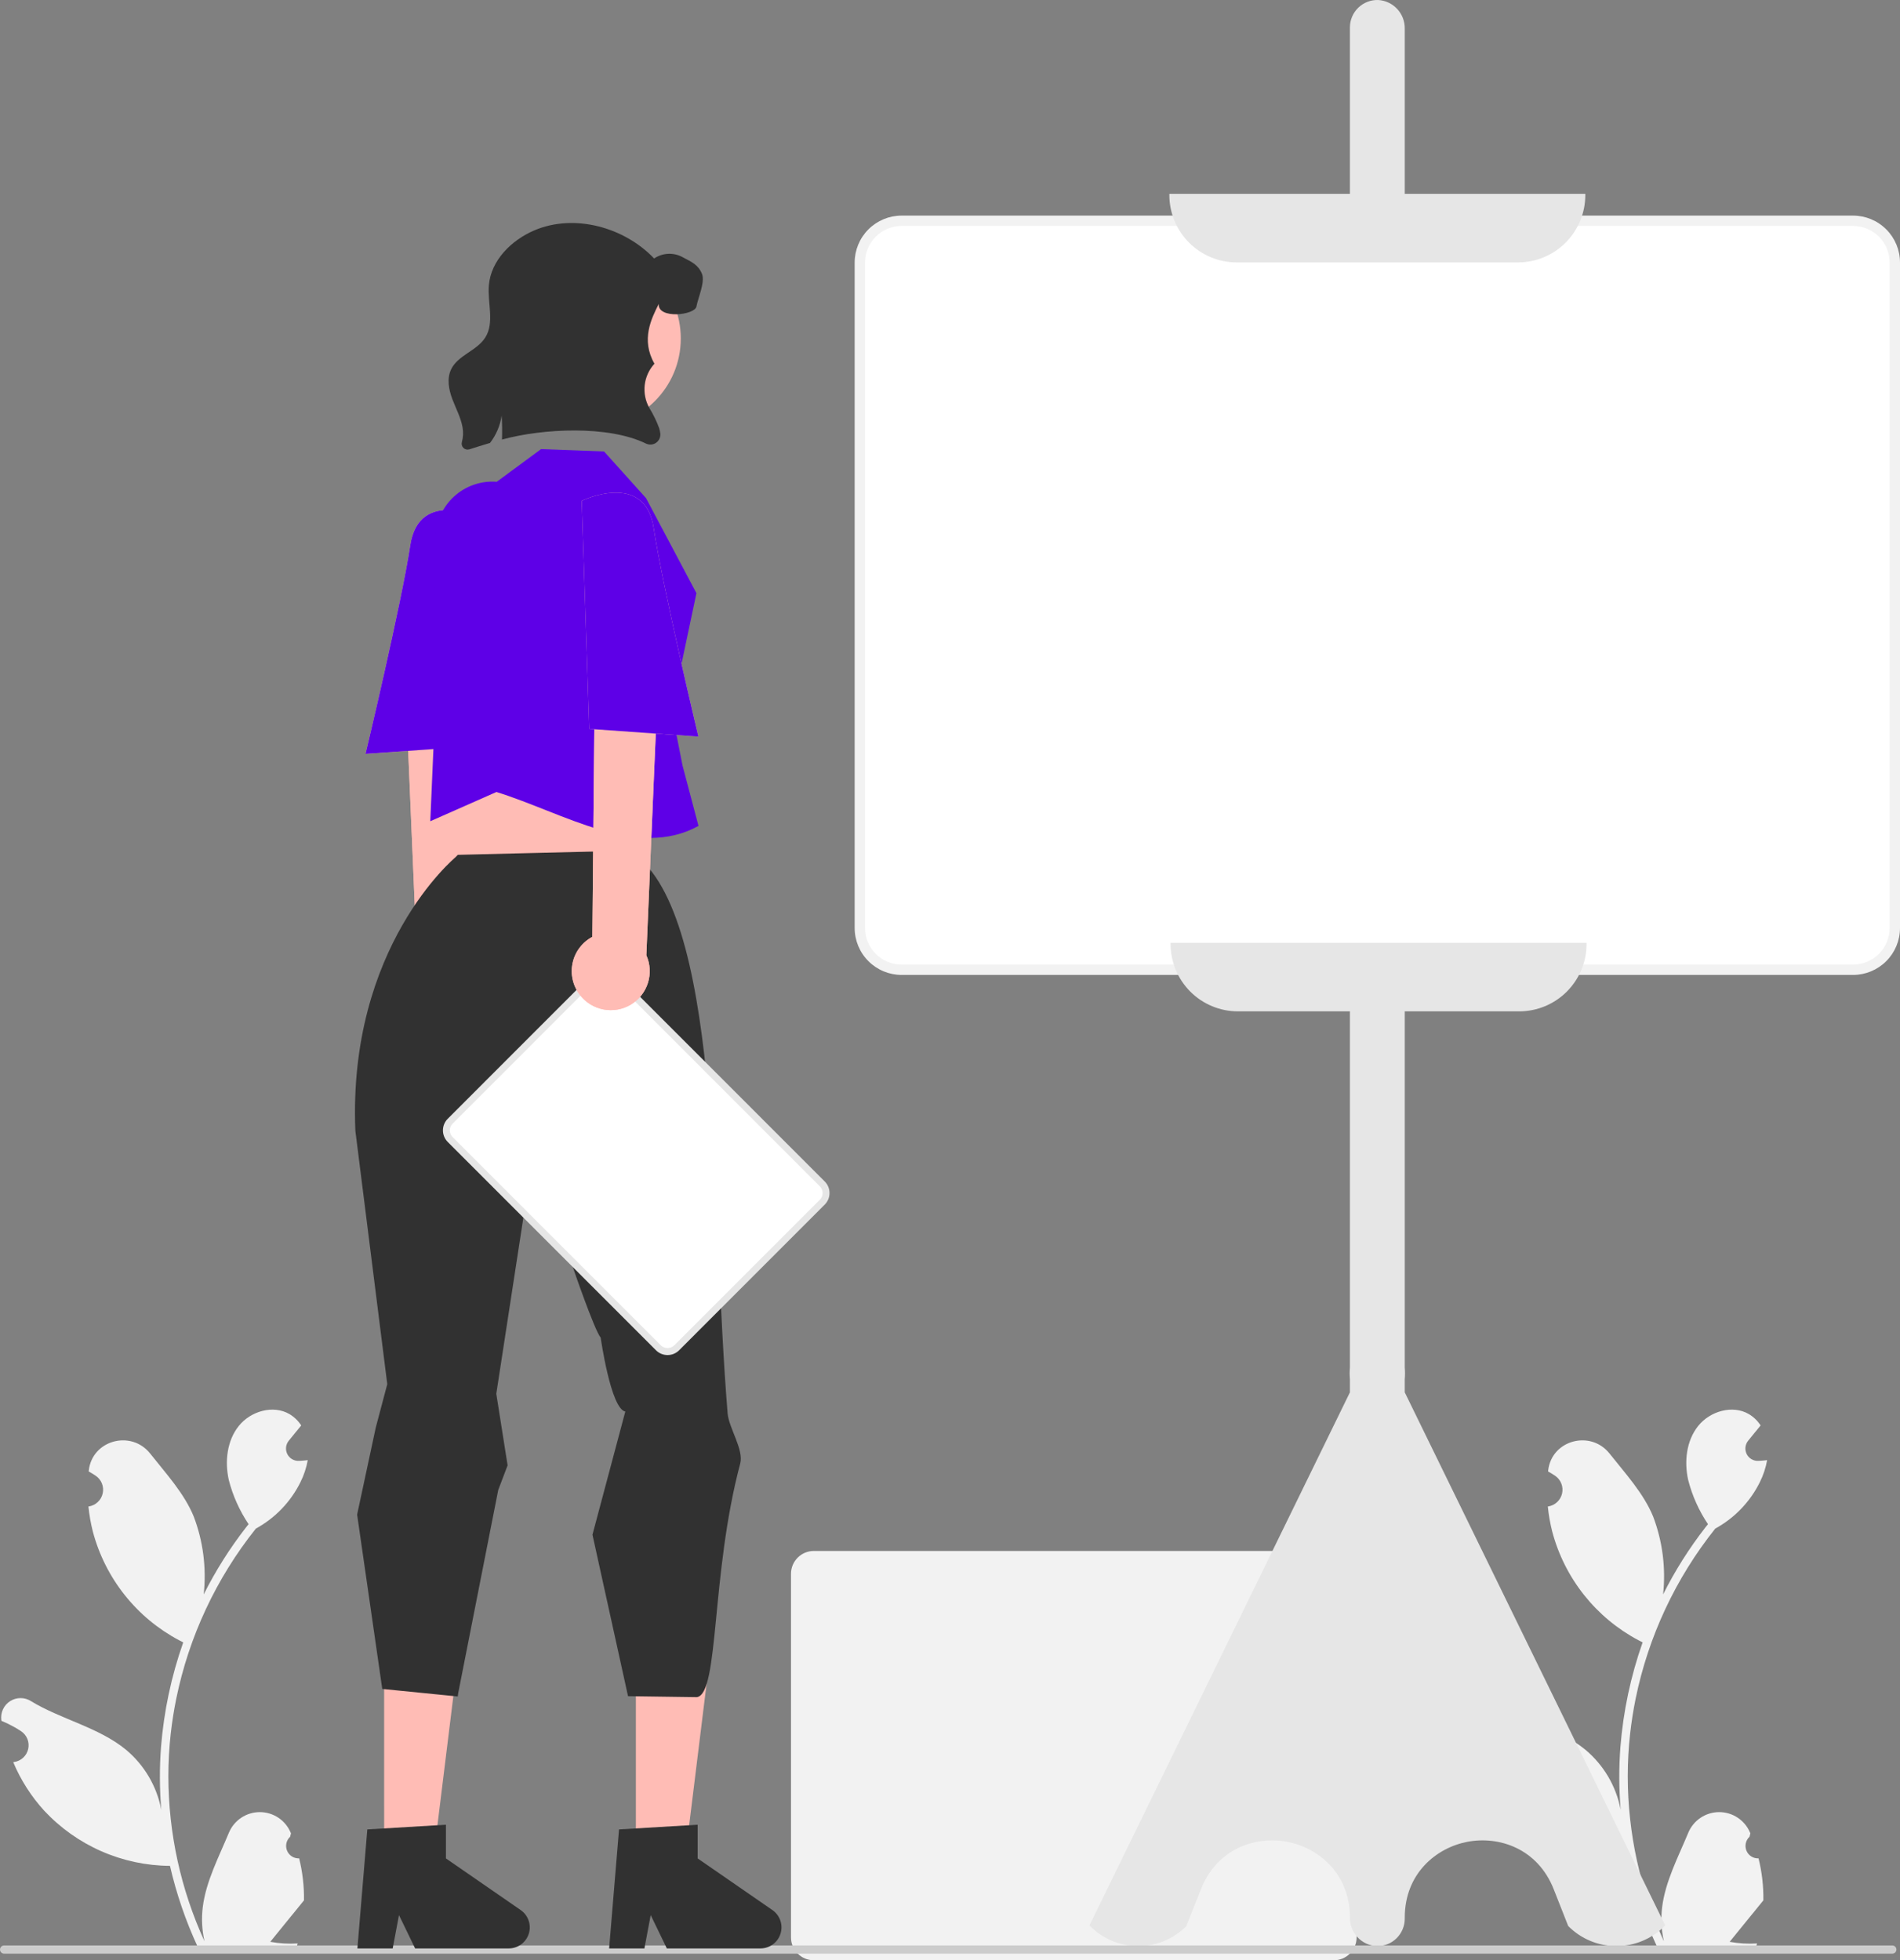<svg width="189" height="195" viewBox="0 0 189 195" fill="none" xmlns="http://www.w3.org/2000/svg">
<rect x="0" y="0" width="189" height="195" fill="#808080" stroke="none"/>
<g clip-path="url(#clip0_1647_33758)">
<path d="M132.679 195H80.951C80.35 194.999 79.773 194.76 79.348 194.334C78.923 193.909 78.684 193.332 78.683 192.731V156.552C78.684 155.951 78.923 155.374 79.348 154.948C79.773 154.523 80.35 154.284 80.951 154.283H132.679C133.28 154.284 133.857 154.523 134.282 154.948C134.707 155.374 134.946 155.951 134.947 156.552V192.731C134.946 193.332 134.707 193.909 134.282 194.334C133.857 194.76 133.28 194.999 132.679 195Z" fill="#F2F2F2"/>
<path d="M48.145 100.69C48.492 100.246 48.737 99.731 48.864 99.182C48.99 98.633 48.995 98.062 48.877 97.511C48.76 96.96 48.523 96.442 48.183 95.992C47.843 95.543 47.41 95.173 46.912 94.91L46.586 60.299L40.119 63.267L41.541 96.741C41.154 97.607 41.098 98.585 41.384 99.49C41.669 100.395 42.276 101.163 43.09 101.65C43.904 102.136 44.869 102.307 45.8 102.131C46.732 101.954 47.566 101.441 48.145 100.69Z" fill="#FFBCB5"/>
<path d="M47.971 51.537C47.971 51.537 41.681 48.484 40.811 54.243C39.941 60.002 36.362 74.991 36.362 74.991L47.221 74.223L47.971 51.537Z" fill="#FFBCB5"/>
<path d="M48.145 100.69C48.492 100.246 48.737 99.731 48.864 99.182C48.99 98.633 48.995 98.062 48.877 97.511C48.76 96.96 48.523 96.442 48.183 95.992C47.843 95.543 47.41 95.173 46.912 94.91L46.586 60.299L40.119 63.267L41.541 96.741C41.154 97.607 41.098 98.585 41.384 99.49C41.669 100.395 42.276 101.163 43.09 101.65C43.904 102.136 44.869 102.307 45.8 102.131C46.732 101.954 47.566 101.441 48.145 100.69Z" fill="#FFBCB5"/>
<path d="M47.971 51.537C47.971 51.537 41.681 48.484 40.811 54.243C39.941 60.002 36.362 74.991 36.362 74.991L47.221 74.223L47.971 51.537Z" fill="#5E00E7"/>
<path d="M29.758 184.863C29.504 184.874 29.252 184.808 29.037 184.672C28.823 184.536 28.655 184.337 28.557 184.102C28.459 183.868 28.435 183.608 28.489 183.36C28.543 183.111 28.672 182.885 28.859 182.713C28.89 182.588 28.913 182.499 28.944 182.375C28.933 182.348 28.921 182.321 28.91 182.294C28.654 181.689 28.226 181.174 27.678 180.812C27.13 180.45 26.488 180.259 25.831 180.261C25.175 180.264 24.534 180.46 23.989 180.826C23.444 181.191 23.019 181.71 22.767 182.317C21.763 184.737 20.484 187.162 20.169 189.721C20.03 190.852 20.089 191.999 20.342 193.111C17.982 187.961 16.757 182.365 16.749 176.7C16.748 175.279 16.827 173.858 16.985 172.446C17.116 171.288 17.297 170.138 17.529 168.996C18.794 162.802 21.509 156.997 25.452 152.057C27.361 151.015 28.904 149.413 29.874 147.467C30.226 146.767 30.474 146.02 30.612 145.25C30.397 145.278 30.178 145.295 29.963 145.31C29.896 145.313 29.825 145.317 29.758 145.32L29.733 145.321C29.496 145.332 29.261 145.274 29.057 145.154C28.853 145.035 28.687 144.858 28.581 144.647C28.474 144.435 28.431 144.197 28.456 143.962C28.481 143.726 28.574 143.503 28.724 143.319C28.817 143.205 28.91 143.09 29.003 142.976C29.144 142.799 29.288 142.626 29.43 142.45C29.446 142.433 29.461 142.415 29.476 142.397C29.638 142.196 29.8 141.998 29.963 141.797C29.666 141.336 29.268 140.951 28.798 140.67C27.171 139.717 24.926 140.377 23.751 141.85C22.572 143.322 22.35 145.387 22.759 147.227C23.162 148.792 23.828 150.277 24.729 151.619C24.64 151.732 24.549 151.841 24.46 151.954C22.848 154.029 21.442 156.257 20.263 158.606C20.55 155.974 20.208 153.312 19.265 150.839C18.31 148.533 16.52 146.592 14.943 144.599C13.049 142.205 9.165 143.25 8.831 146.284C8.828 146.314 8.825 146.343 8.822 146.372C9.056 146.504 9.285 146.645 9.51 146.793C9.792 146.981 10.01 147.251 10.136 147.565C10.262 147.88 10.291 148.225 10.217 148.556C10.144 148.887 9.973 149.188 9.725 149.42C9.478 149.652 9.167 149.804 8.832 149.855L8.797 149.861C8.881 150.705 9.028 151.542 9.238 152.364C9.848 154.659 10.924 156.803 12.401 158.662C13.877 160.521 15.721 162.055 17.818 163.167C17.956 163.238 18.09 163.309 18.228 163.376C17.044 166.732 16.301 170.229 16.018 173.777C15.858 175.87 15.868 177.973 16.047 180.065L16.036 179.991C15.584 177.665 14.344 175.566 12.524 174.049C9.822 171.828 6.004 171.01 3.088 169.225C2.778 169.026 2.418 168.92 2.05 168.919C1.682 168.918 1.321 169.023 1.01 169.22C0.699 169.418 0.452 169.7 0.296 170.034C0.14 170.367 0.083 170.739 0.131 171.104C0.135 171.13 0.139 171.156 0.143 171.182C0.578 171.359 1.001 171.563 1.41 171.793C1.645 171.925 1.874 172.065 2.098 172.214C2.38 172.402 2.598 172.671 2.725 172.986C2.851 173.3 2.879 173.646 2.806 173.977C2.733 174.308 2.561 174.609 2.314 174.84C2.066 175.072 1.755 175.224 1.42 175.276L1.386 175.281C1.361 175.284 1.34 175.288 1.315 175.292C2.058 177.065 3.1 178.698 4.396 180.118C5.998 181.837 7.933 183.21 10.084 184.154C12.235 185.098 14.555 185.593 16.904 185.608H16.908C17.545 188.38 18.469 191.077 19.664 193.658H29.511C29.546 193.548 29.578 193.435 29.61 193.326C28.698 193.383 27.783 193.329 26.885 193.163C27.616 192.267 28.346 191.363 29.077 190.466C29.093 190.449 29.108 190.432 29.123 190.413C29.493 189.954 29.867 189.499 30.238 189.04L30.238 189.039C30.258 187.632 30.096 186.229 29.758 184.863L29.758 184.863Z" fill="#F2F2F2"/>
<path d="M174.928 184.863C174.674 184.874 174.423 184.808 174.208 184.672C173.993 184.536 173.825 184.337 173.727 184.102C173.629 183.868 173.606 183.608 173.66 183.36C173.714 183.111 173.843 182.885 174.03 182.713C174.061 182.588 174.083 182.499 174.115 182.375C174.103 182.348 174.092 182.321 174.081 182.294C173.825 181.689 173.396 181.174 172.848 180.812C172.301 180.45 171.658 180.259 171.002 180.261C170.346 180.264 169.705 180.46 169.16 180.826C168.614 181.191 168.19 181.71 167.938 182.317C166.933 184.737 165.654 187.162 165.339 189.721C165.201 190.852 165.259 191.999 165.512 193.111C163.153 187.961 161.927 182.365 161.919 176.7C161.919 175.279 161.998 173.858 162.156 172.446C162.287 171.288 162.468 170.138 162.699 168.996C163.964 162.802 166.68 156.997 170.623 152.057C172.531 151.015 174.075 149.413 175.045 147.467C175.397 146.767 175.645 146.02 175.783 145.25C175.567 145.278 175.349 145.295 175.133 145.31C175.066 145.313 174.996 145.317 174.929 145.32L174.903 145.321C174.667 145.332 174.432 145.274 174.228 145.154C174.023 145.035 173.858 144.858 173.751 144.647C173.644 144.435 173.601 144.197 173.627 143.962C173.652 143.726 173.745 143.503 173.894 143.319C173.987 143.205 174.08 143.09 174.173 142.976C174.314 142.799 174.459 142.626 174.6 142.45C174.617 142.433 174.632 142.415 174.646 142.397C174.809 142.196 174.971 141.998 175.133 141.797C174.837 141.336 174.438 140.951 173.969 140.67C172.342 139.717 170.097 140.377 168.922 141.85C167.743 143.322 167.521 145.387 167.93 147.227C168.332 148.792 168.998 150.277 169.899 151.619C169.811 151.732 169.719 151.841 169.631 151.954C168.018 154.029 166.612 156.257 165.434 158.606C165.72 155.974 165.378 153.312 164.436 150.839C163.481 148.533 161.69 146.592 160.113 144.599C158.219 142.205 154.336 143.25 154.002 146.284C153.999 146.314 153.996 146.343 153.993 146.372C154.227 146.504 154.456 146.645 154.68 146.793C154.962 146.981 155.18 147.251 155.307 147.565C155.433 147.88 155.461 148.225 155.388 148.556C155.315 148.887 155.143 149.188 154.896 149.42C154.649 149.652 154.337 149.804 154.002 149.855L153.968 149.861C154.051 150.705 154.199 151.542 154.409 152.364C155.018 154.659 156.095 156.803 157.571 158.662C159.048 160.521 160.892 162.055 162.989 163.167C163.127 163.238 163.261 163.309 163.398 163.376C162.214 166.732 161.472 170.229 161.189 173.777C161.029 175.87 161.038 177.973 161.217 180.065L161.207 179.991C160.755 177.665 159.514 175.566 157.695 174.049C154.992 171.828 151.174 171.01 148.259 169.225C147.949 169.026 147.589 168.92 147.221 168.919C146.852 168.918 146.492 169.023 146.181 169.22C145.87 169.418 145.622 169.7 145.466 170.034C145.311 170.367 145.254 170.739 145.302 171.104C145.306 171.13 145.31 171.156 145.314 171.182C145.749 171.359 146.172 171.563 146.581 171.793C146.815 171.925 147.045 172.065 147.269 172.214C147.551 172.402 147.769 172.671 147.895 172.986C148.022 173.3 148.05 173.646 147.977 173.977C147.903 174.308 147.732 174.609 147.484 174.84C147.237 175.072 146.926 175.224 146.591 175.276L146.556 175.281C146.532 175.284 146.51 175.288 146.486 175.292C147.228 177.065 148.271 178.698 149.567 180.118C151.168 181.837 153.104 183.21 155.254 184.154C157.405 185.098 159.726 185.593 162.075 185.608H162.078C162.716 188.38 163.64 191.077 164.835 193.658H174.682C174.717 193.548 174.749 193.435 174.78 193.326C173.869 193.383 172.954 193.329 172.056 193.163C172.786 192.267 173.517 191.363 174.247 190.466C174.264 190.449 174.279 190.432 174.293 190.413C174.664 189.954 175.038 189.499 175.409 189.04L175.409 189.039C175.429 187.632 175.267 186.229 174.929 184.863L174.928 184.863Z" fill="#F2F2F2"/>
<path d="M137.009 193.594C136.981 193.594 136.953 193.593 136.925 193.592C136.204 193.551 135.527 193.233 135.035 192.705C134.542 192.178 134.272 191.48 134.281 190.758C134.281 186.365 131.145 183.803 128.036 183.212C124.928 182.622 121.07 183.855 119.46 187.942L117.996 191.618C116.73 192.881 115.016 193.59 113.228 193.59C111.44 193.59 109.726 192.881 108.46 191.618L108.373 191.531L108.427 191.421L134.281 138.504V137.207C134.245 136.807 134.246 136.405 134.282 136.006L134.281 2.728C134.281 2.363 134.355 2.001 134.497 1.665C134.639 1.328 134.848 1.024 135.11 0.77C135.372 0.515 135.682 0.316 136.023 0.184C136.364 0.052 136.727 -0.01 137.092 0.001C137.813 0.042 138.49 0.36 138.982 0.888C139.474 1.416 139.744 2.113 139.736 2.835V136.021C139.771 136.421 139.771 136.823 139.735 137.223L139.736 138.504L165.643 191.531L165.557 191.618C164.291 192.881 162.576 193.59 160.789 193.59C159.001 193.59 157.286 192.881 156.021 191.618L155.982 191.559L154.557 187.942C152.947 183.855 149.09 182.623 145.981 183.212C142.872 183.803 139.736 186.365 139.736 190.758V190.865C139.736 191.589 139.448 192.282 138.937 192.794C138.426 193.306 137.733 193.593 137.009 193.594Z" fill="#E6E6E6"/>
<path d="M184.335 96.467H89.681C88.581 96.466 87.526 96.028 86.748 95.25C85.97 94.472 85.532 93.417 85.531 92.316V26.114C85.532 25.014 85.97 23.959 86.748 23.18C87.526 22.402 88.581 21.964 89.681 21.963H184.335C185.435 21.964 186.49 22.402 187.268 23.18C188.046 23.959 188.484 25.014 188.485 26.114V92.316C188.484 93.417 188.046 94.472 187.268 95.25C186.49 96.028 185.435 96.466 184.335 96.467Z" fill="white"/>
<path d="M184.335 96.982H89.681C88.445 96.98 87.259 96.488 86.385 95.613C85.51 94.739 85.018 93.553 85.017 92.315V26.114C85.018 24.877 85.51 23.69 86.385 22.816C87.259 21.941 88.445 21.449 89.681 21.447H184.335C185.572 21.449 186.758 21.941 187.632 22.816C188.507 23.69 188.999 24.877 189 26.114V92.315C188.999 93.552 188.507 94.739 187.632 95.613C186.758 96.488 185.572 96.98 184.335 96.982ZM89.681 22.477C88.718 22.478 87.794 22.862 87.112 23.544C86.431 24.225 86.047 25.15 86.046 26.114V92.315C86.047 93.279 86.431 94.204 87.112 94.885C87.794 95.567 88.718 95.951 89.681 95.952H184.335C185.299 95.951 186.223 95.567 186.905 94.885C187.586 94.204 187.969 93.279 187.971 92.315V26.114C187.969 25.15 187.586 24.225 186.905 23.544C186.223 22.862 185.299 22.478 184.335 22.477H89.681Z" fill="#F2F2F2"/>
<path d="M151.003 26.103H123.014C121.239 26.101 119.538 25.395 118.283 24.139C117.028 22.884 116.322 21.182 116.32 19.407V19.285H157.697V19.407C157.695 21.182 156.989 22.884 155.734 24.139C154.479 25.395 152.778 26.101 151.003 26.103Z" fill="#E6E6E6"/>
<path d="M151.125 100.606H123.135C121.361 100.604 119.659 99.898 118.405 98.643C117.15 97.388 116.444 95.686 116.442 93.911V93.789H157.818V93.911C157.816 95.686 157.11 97.388 155.856 98.643C154.601 99.898 152.899 100.604 151.125 100.606Z" fill="#E6E6E6"/>
<path d="M188.643 193.934C188.643 193.988 188.633 194.041 188.612 194.09C188.592 194.14 188.562 194.185 188.524 194.223C188.486 194.261 188.441 194.291 188.391 194.312C188.341 194.332 188.288 194.343 188.235 194.342H0.408C0.3 194.342 0.196 194.299 0.12 194.223C0.043 194.146 0 194.042 0 193.934C0 193.826 0.043 193.722 0.12 193.645C0.196 193.568 0.3 193.525 0.408 193.525H188.235C188.288 193.525 188.341 193.536 188.391 193.556C188.441 193.577 188.486 193.607 188.524 193.645C188.562 193.683 188.592 193.728 188.612 193.777C188.633 193.827 188.643 193.88 188.643 193.934Z" fill="#CCCCCC"/>
<path d="M63.252 184.425H68.2L70.554 165.334L63.252 165.334L63.252 184.425Z" fill="#FFBCB5"/>
<path d="M61.577 181.983L69.398 181.516V184.868L76.834 190.005C77.201 190.259 77.478 190.623 77.623 191.045C77.769 191.467 77.776 191.925 77.643 192.351C77.51 192.777 77.244 193.15 76.885 193.415C76.525 193.679 76.091 193.822 75.644 193.822H66.333L64.728 190.506L64.102 193.822H60.591L61.577 181.983Z" fill="#313131"/>
<path d="M46.426 78.239L45.941 80.55L45.529 89.073L62.086 86.83L63.358 76.961L61.6 74.072L46.426 78.239Z" fill="#FFBCB5"/>
<path d="M38.213 184.425H43.161L45.514 165.334L38.212 165.334L38.213 184.425Z" fill="#FFBCB5"/>
<path d="M35.529 150.697L35.529 150.646L37.381 141.997L38.523 137.692L35.349 112.482C34.601 94.166 45.223 85.362 45.307 85.276L45.537 85.036L62.572 84.619C71.737 90.113 70.7 120.159 72.378 140.593C72.498 142.051 74.002 144.201 73.632 145.587C70.699 156.583 71.558 168.473 69.324 168.825L62.473 168.73L58.935 152.666L62.201 140.414C60.753 140.147 59.752 133.063 59.752 133.063C59.12 132.314 56.942 125.937 56.942 125.937L54.036 108.287L49.368 138.645L50.493 145.767L49.562 148.216L45.578 168.432L45.536 168.758L38.025 168.008L35.529 150.697Z" fill="#313131"/>
<path d="M36.538 181.983L44.359 181.516V184.868L51.795 190.005C52.162 190.259 52.439 190.623 52.584 191.045C52.73 191.467 52.737 191.925 52.604 192.351C52.471 192.777 52.206 193.15 51.846 193.415C51.486 193.679 51.052 193.822 50.606 193.822H41.294L39.689 190.506L39.063 193.822H35.552L36.538 181.983Z" fill="#313131"/>
<path d="M60.086 44.908L64.261 49.55L69.277 59.007L66.814 70.669L67.891 76.141L69.481 82.157C63.352 85.549 56.072 80.865 49.383 78.784L42.802 81.693L43.15 73.686L43.328 53.513C43.335 52.738 43.501 51.972 43.816 51.265C44.131 50.557 44.587 49.921 45.158 49.397C45.729 48.873 46.401 48.472 47.133 48.219C47.865 47.965 48.641 47.865 49.414 47.925L53.822 44.676L60.086 44.908Z" fill="#5E00E7"/>
<path d="M58.916 42.479C63.779 42.479 67.721 38.535 67.721 33.67C67.721 28.805 63.779 24.861 58.916 24.861C54.053 24.861 50.111 28.805 50.111 33.67C50.111 38.535 54.053 42.479 58.916 42.479Z" fill="#FFBCB5"/>
<path d="M69.277 30.491C69.122 31.354 65.415 31.77 65.527 30.235C64.806 31.68 63.728 33.778 65.101 36.182C64.563 36.768 64.224 37.508 64.133 38.299C64.042 39.089 64.202 39.888 64.592 40.581C64.983 41.216 65.31 41.888 65.569 42.587C65.622 42.757 65.659 42.931 65.681 43.107C65.703 43.284 65.677 43.464 65.606 43.628C65.534 43.791 65.421 43.933 65.276 44.037C65.131 44.142 64.961 44.205 64.783 44.221C64.605 44.237 64.427 44.205 64.266 44.128C60.532 42.299 54.02 42.609 49.935 43.725C49.962 42.93 49.951 42.137 49.902 41.345C49.753 42.335 49.354 43.27 48.743 44.063C48.043 44.27 47.357 44.485 46.693 44.697C46.592 44.73 46.484 44.734 46.38 44.711C46.276 44.687 46.181 44.635 46.104 44.562C46.027 44.488 45.972 44.395 45.944 44.292C45.916 44.189 45.916 44.081 45.945 43.978C46.074 43.508 46.098 43.016 46.016 42.535C45.847 41.539 45.346 40.638 44.992 39.693C44.638 38.748 44.437 37.662 44.87 36.75C45.542 35.334 47.436 34.901 48.272 33.575C49.211 32.086 48.481 30.145 48.628 28.389C48.835 25.905 50.868 23.888 53.16 22.913C57.128 21.225 62.092 22.592 65.067 25.712C65.484 25.431 65.971 25.27 66.474 25.248C66.977 25.227 67.477 25.345 67.916 25.59C68.796 26.061 69.427 26.306 69.822 27.224C70.167 28.029 69.435 29.625 69.277 30.491Z" fill="#313131"/>
<path d="M65.495 134.077L44.779 113.352C44.538 113.111 44.403 112.784 44.403 112.444C44.403 112.103 44.538 111.776 44.779 111.535L59.263 97.046C59.504 96.805 59.83 96.67 60.171 96.67C60.511 96.67 60.838 96.805 61.079 97.046L81.796 117.77C82.036 118.011 82.171 118.338 82.171 118.679C82.171 119.019 82.036 119.346 81.796 119.587L67.312 134.077C67.071 134.317 66.744 134.452 66.403 134.452C66.063 134.452 65.736 134.317 65.495 134.077Z" fill="white"/>
<path d="M66.403 134.795C66.19 134.796 65.978 134.754 65.78 134.672C65.583 134.59 65.403 134.47 65.253 134.319L44.536 113.595C44.231 113.289 44.06 112.875 44.06 112.443C44.06 112.012 44.231 111.598 44.536 111.292L59.02 96.803C59.325 96.498 59.739 96.326 60.171 96.326C60.603 96.326 61.017 96.498 61.322 96.803L82.038 117.527C82.344 117.832 82.515 118.246 82.515 118.678C82.515 119.11 82.344 119.524 82.038 119.829L67.554 134.319C67.403 134.47 67.224 134.59 67.027 134.672C66.829 134.754 66.617 134.796 66.403 134.795ZM60.171 97.013C60.047 97.012 59.925 97.036 59.81 97.084C59.696 97.131 59.593 97.2 59.505 97.288L45.021 111.778C44.845 111.954 44.746 112.194 44.746 112.443C44.746 112.693 44.845 112.932 45.021 113.109L65.738 133.833C65.917 134.004 66.156 134.099 66.403 134.099C66.651 134.099 66.889 134.004 67.069 133.833L81.553 119.344C81.729 119.167 81.828 118.928 81.828 118.678C81.828 118.428 81.729 118.189 81.553 118.012L60.837 97.288C60.749 97.2 60.645 97.131 60.531 97.084C60.417 97.036 60.294 97.012 60.171 97.013Z" fill="#E6E6E6"/>
<path d="M57.69 98.975C57.343 98.531 57.097 98.016 56.971 97.467C56.844 96.918 56.84 96.348 56.958 95.797C57.075 95.246 57.312 94.727 57.652 94.278C57.991 93.828 58.425 93.459 58.923 93.195L59.249 58.584L65.716 61.553L64.293 95.026C64.681 95.892 64.737 96.87 64.451 97.775C64.166 98.68 63.559 99.448 62.745 99.935C61.931 100.422 60.966 100.593 60.035 100.416C59.103 100.239 58.269 99.726 57.69 98.975Z" fill="#FFBCB5"/>
<path d="M57.864 49.82C57.864 49.82 64.154 46.767 65.024 52.527C65.894 58.286 69.472 73.275 69.472 73.275L58.614 72.506L57.864 49.82Z" fill="#FFBCB5"/>
<path d="M57.69 98.975C57.343 98.531 57.097 98.016 56.971 97.467C56.844 96.918 56.84 96.348 56.958 95.797C57.075 95.246 57.312 94.727 57.652 94.278C57.991 93.828 58.425 93.459 58.923 93.195L59.249 58.584L65.716 61.553L64.293 95.026C64.681 95.892 64.737 96.87 64.451 97.775C64.166 98.68 63.559 99.448 62.745 99.935C61.931 100.422 60.966 100.593 60.035 100.416C59.103 100.239 58.269 99.726 57.69 98.975Z" fill="#FFBCB5"/>
<path d="M57.864 49.82C57.864 49.82 64.154 46.767 65.024 52.527C65.894 58.286 69.472 73.275 69.472 73.275L58.614 72.506L57.864 49.82Z" fill="#5E00E7"/>
</g>
<defs>
<clipPath id="clip0_1647_33758">
<rect width="189" height="195" fill="white"/>
</clipPath>
</defs>
</svg>
